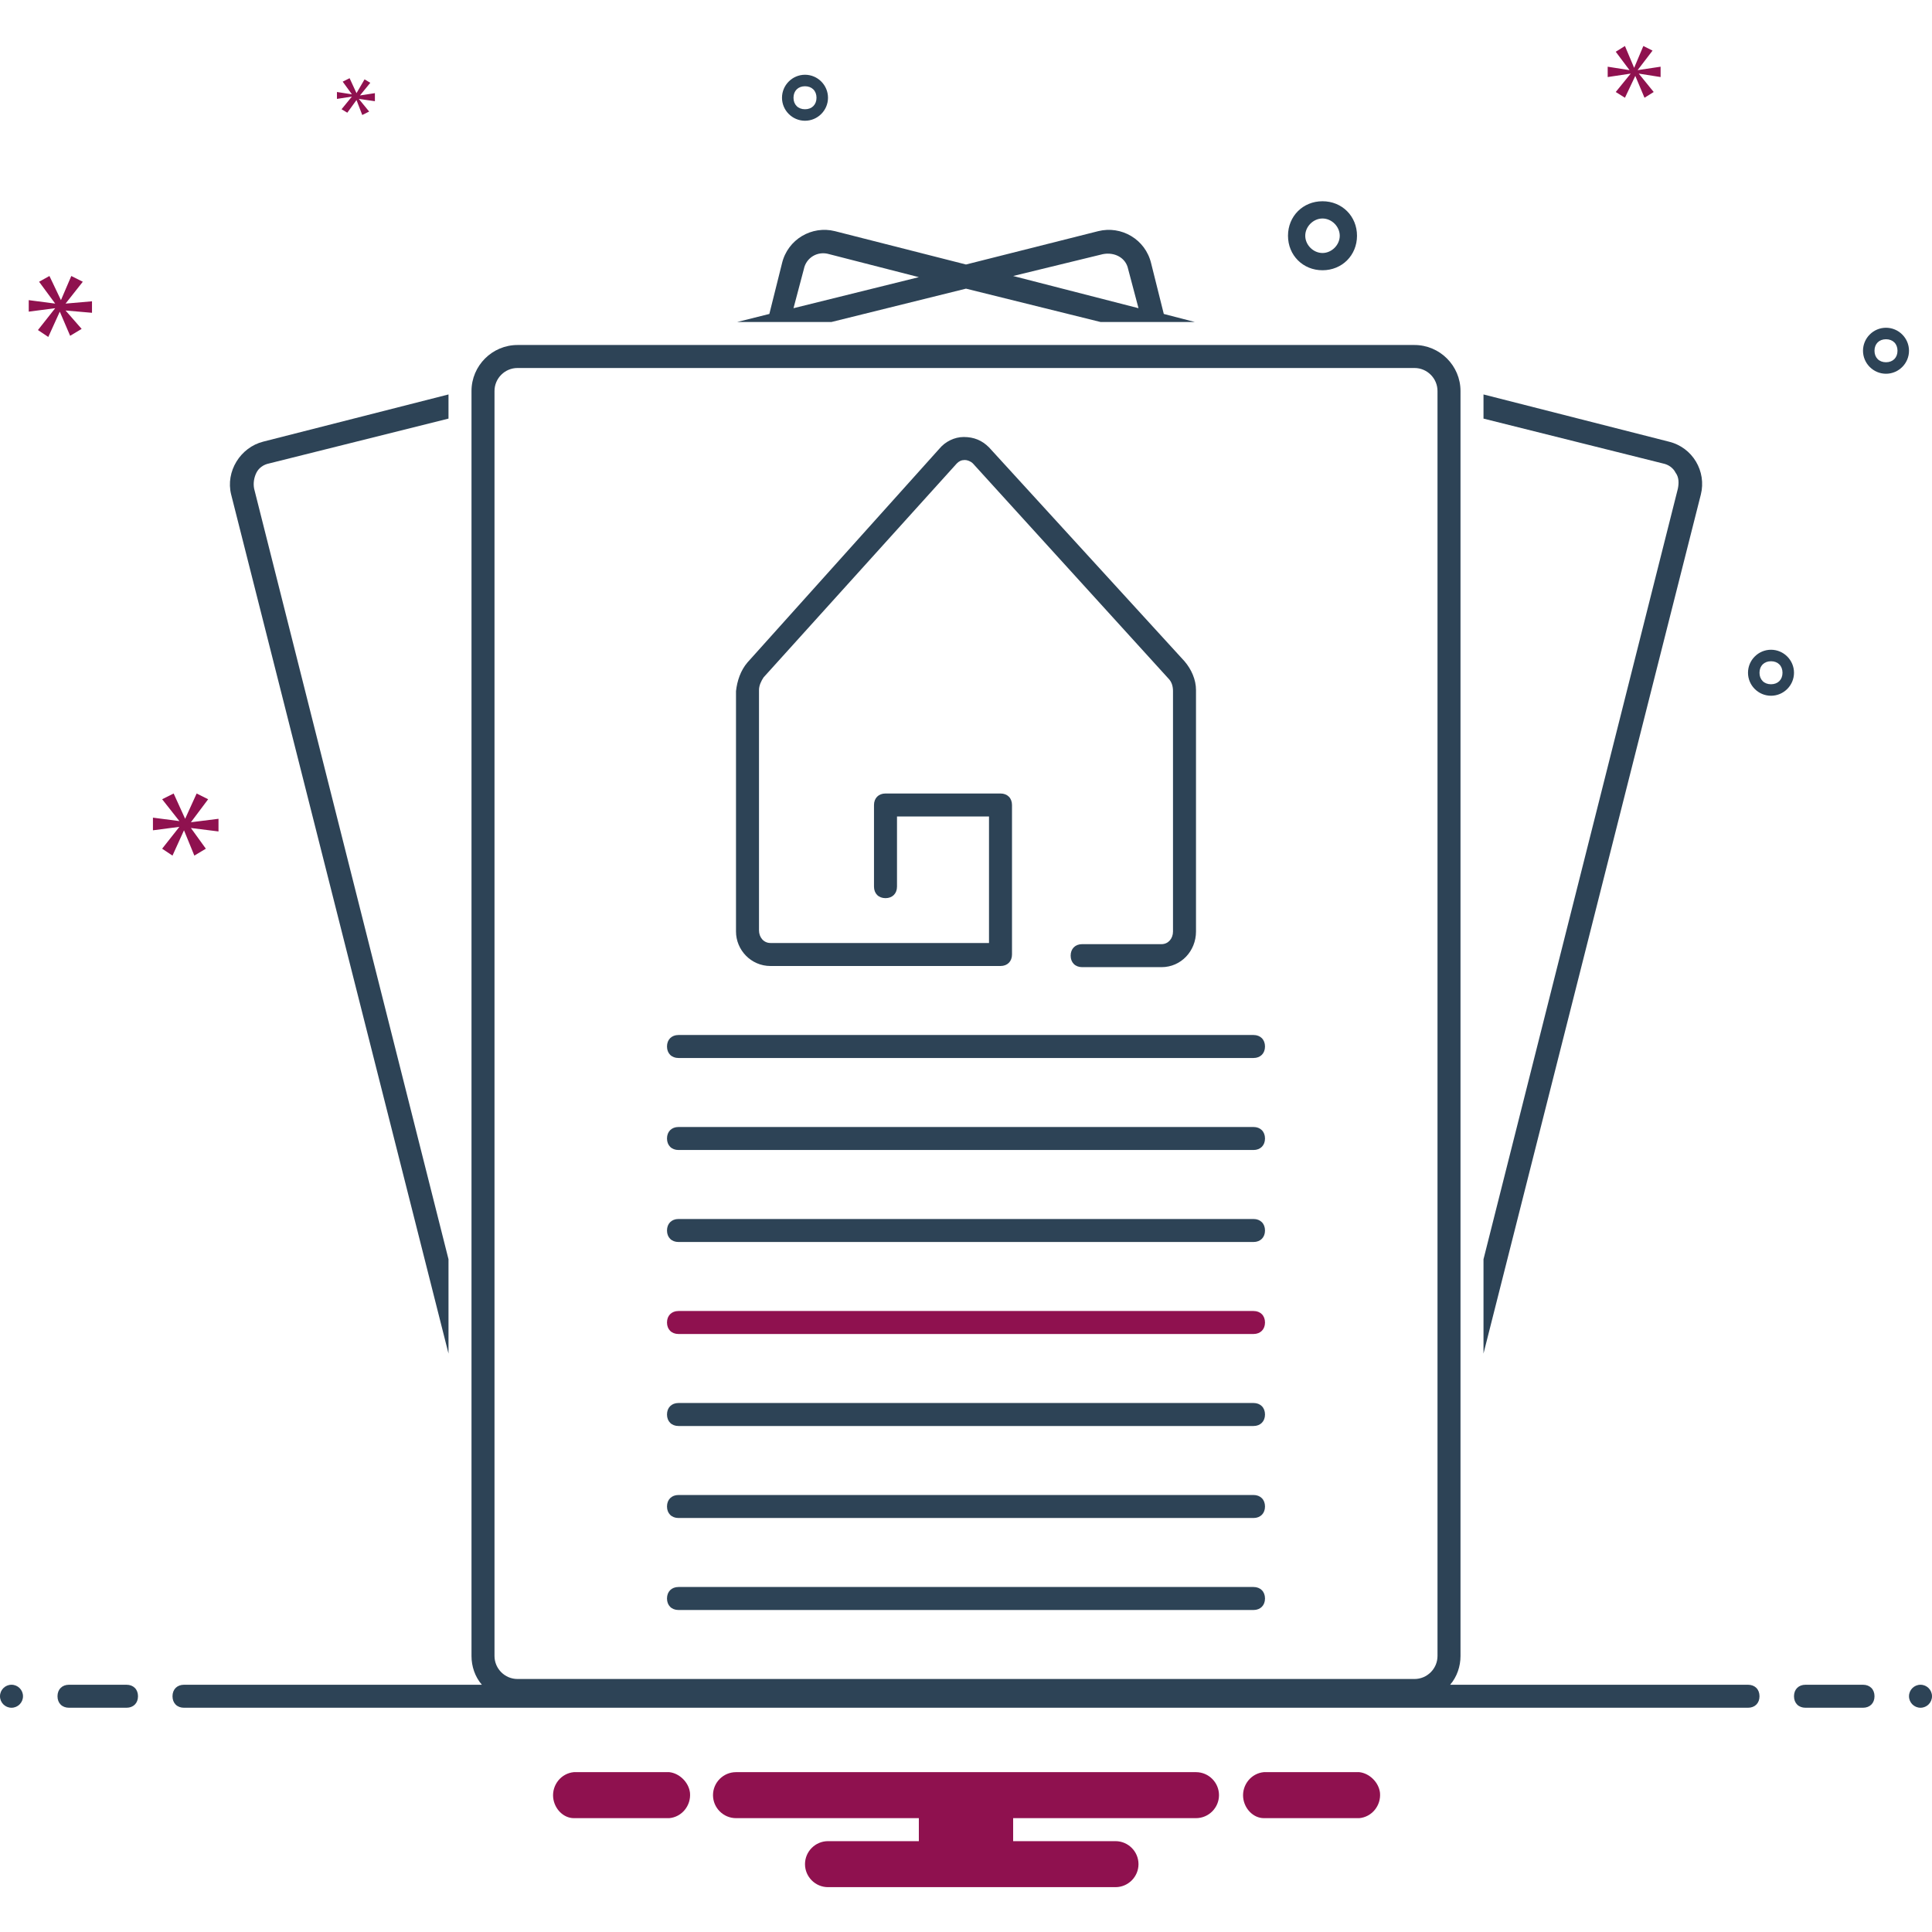 <svg xmlns="http://www.w3.org/2000/svg" id="Layer_1" viewBox="0 0 168 168"><defs><style>      .st0 {        fill: #8f114f;      }      .st1 {        fill: #2d4356;      }    </style></defs><g><path class="st1" d="M84,25.1l11.7,2.9h8.2l-2.7-.7-1.1-4.4c-.5-2.1-2.6-3.3-4.6-2.8h0l-11.5,2.9-11.4-2.9c-2-.5-4.1.7-4.6,2.8h0l-1.1,4.4-2.8.7h8.2l11.7-2.9ZM95.9,22.1c1-.2,2,.3,2.2,1.3h0l.9,3.4-10.9-2.8,7.8-1.9ZM69.9,23.4c.2-1,1.2-1.6,2.2-1.3h0l7.8,2-10.9,2.7.9-3.4Z"></path><path class="st1" d="M39,117.7v-8.2L22.1,42.5c-.1-.5,0-1,.2-1.4s.6-.7,1.1-.8l15.6-3.9v-2.1l-16.1,4.1c-2,.5-3.3,2.6-2.8,4.6h0l18.9,74.7Z"></path><path class="st1" d="M145.1,38.4l-16.1-4.1v2.1l15.6,3.9c.5.1.9.4,1.1.8.3.4.3.9.2,1.4l-16.9,67v8.2l18.9-74.7c.5-2-.7-4.1-2.8-4.6h0Z"></path><path class="st1" d="M59,92h50c.6,0,1-.4,1-1s-.4-1-1-1h-50c-.6,0-1,.4-1,1s.4,1,1,1Z"></path><path class="st1" d="M59,100h50c.6,0,1-.4,1-1s-.4-1-1-1h-50c-.6,0-1,.4-1,1s.4,1,1,1Z"></path><path class="st1" d="M59,108h50c.6,0,1-.4,1-1s-.4-1-1-1h-50c-.6,0-1,.4-1,1s.4,1,1,1Z"></path><path class="st1" d="M59,124h50c.6,0,1-.4,1-1s-.4-1-1-1h-50c-.6,0-1,.4-1,1s.4,1,1,1Z"></path><path class="st1" d="M59,132h50c.6,0,1-.4,1-1s-.4-1-1-1h-50c-.6,0-1,.4-1,1s.4,1,1,1Z"></path><path class="st1" d="M59,140h50c.6,0,1-.4,1-1s-.4-1-1-1h-50c-.6,0-1,.4-1,1s.4,1,1,1Z"></path><path class="st1" d="M67,84h20c.6,0,1-.4,1-1h0v-13c0-.6-.4-1-1-1h-10c-.6,0-1,.4-1,1h0v7.1c0,.6.4,1,1,1s1-.4,1-1v-6.1h8v11h-19c-.6,0-1-.5-1-1.1v-20.9c0-.4.2-.8.4-1.1l16.8-18.6c.2-.2.4-.3.7-.3.2,0,.5.1.7.3l17,18.7c.3.3.4.7.4,1.1v20.9c0,.6-.4,1.1-1,1.1h-6.9c-.6,0-1,.4-1,1s.4,1,1,1h6.9c1.7,0,3-1.4,3-3.1v-21c0-.9-.4-1.8-1-2.5l-17-18.6c-.6-.6-1.3-.9-2.2-.9-.8,0-1.6.4-2.1,1l-16.7,18.6c-.6.7-.9,1.6-1,2.5v20.9c0,1.6,1.3,3,3,3Z"></path><path class="st1" d="M164,28.5c-1.1,0-2,.9-2,2s.9,2,2,2,2-.9,2-2-.9-2-2-2ZM164,31.5c-.6,0-1-.4-1-1s.4-1,1-1,1,.4,1,1-.4,1-1,1Z"></path><path class="st1" d="M115,23.5c1.7,0,3-1.3,3-3s-1.3-3-3-3-3,1.3-3,3,1.3,3,3,3ZM115,19c.8,0,1.5.7,1.5,1.5s-.7,1.5-1.5,1.5-1.5-.7-1.5-1.5.7-1.5,1.5-1.5Z"></path><path class="st1" d="M70,10.5c1.1,0,2-.9,2-2s-.9-2-2-2-2,.9-2,2,.9,2,2,2ZM70,7.5c.6,0,1,.4,1,1,0,.6-.4,1-1,1s-1-.4-1-1c0-.6.4-1,1-1Z"></path><path class="st1" d="M154,56.5c-1.1,0-2,.9-2,2s.9,2,2,2,2-.9,2-2-.9-2-2-2ZM154,59.5c-.6,0-1-.4-1-1s.4-1,1-1,1,.4,1,1-.4,1-1,1Z"></path><path class="st1" d="M152,146.5h-25.9c.6-.7.9-1.6.9-2.5V34c0-2.2-1.8-4-4-4H45c-2.2,0-4,1.8-4,4h0v110c0,.9.3,1.8.9,2.5h-25.9c-.6,0-1,.4-1,1s.4,1,1,1h136c.6,0,1-.4,1-1s-.4-1-1-1ZM43,34c0-1.1.9-2,2-2h78c1.1,0,2,.9,2,2v110c0,1.1-.9,2-2,2H45c-1.1,0-2-.9-2-2V34Z"></path><path class="st1" d="M11,146.5h-5c-.6,0-1,.4-1,1s.4,1,1,1h5c.6,0,1-.4,1-1s-.4-1-1-1Z"></path><circle class="st1" cx="1" cy="147.5" r="1"></circle><path class="st1" d="M162,146.5h-5c-.6,0-1,.4-1,1s.4,1,1,1h5c.6,0,1-.4,1-1s-.4-1-1-1Z"></path><circle class="st1" cx="167" cy="147.5" r="1"></circle></g><path class="st0" d="M59,116h50c.6,0,1-.4,1-1s-.4-1-1-1h-50c-.6,0-1,.4-1,1s.4,1,1,1Z"></path><path class="st0" d="M16.6,71.5l1.5-2-1-.5-1,2.2h0l-1-2.2-1,.5,1.5,1.9h0l-2.3-.3v1.1l2.3-.3h0l-1.5,1.9.9.6,1-2.2h0l.9,2.2,1-.6-1.3-1.8h0l2.4.3v-1.1l-2.4.3h0Z"></path><path class="st0" d="M31.3,8.3l.9-1.1-.5-.3-.7,1.2h0l-.6-1.3-.6.3.8,1.1h0l-1.3-.2v.6l1.3-.2h0l-.9,1.1.5.3.8-1.1h0l.5,1.3.6-.3-.9-1.1h0l1.4.2v-.7l-1.3.2h0Z"></path><path class="st0" d="M5.7,26.4l1.5-1.9-1-.5-.9,2.1h0l-1-2.1-.9.5,1.4,1.9h0l-2.3-.3v1l2.3-.3h0l-1.5,1.9.9.6,1-2.2h0l.9,2.1,1-.6-1.4-1.6h0l2.3.2v-1l-2.3.2h0Z"></path><path class="st0" d="M144.4,6.7v-.9l-2,.3h0l1.3-1.7-.8-.4-.8,1.9h0l-.8-1.9-.8.5,1.2,1.6h0l-1.9-.3v.9l2-.3h0l-1.3,1.6.8.5.9-1.9h0l.8,1.9.8-.5-1.3-1.6h0l1.9.3Z"></path><g><path class="st0" d="M118.2,154.1h-8.3c-1.1.1-1.9,1.1-1.8,2.2.1,1,.9,1.8,1.8,1.8h8.3c1.1-.1,1.9-1.1,1.8-2.2-.1-.9-.9-1.7-1.8-1.8Z"></path><path class="st0" d="M58.2,154.1h-8.3c-1.1.1-1.9,1.1-1.8,2.2.1,1,.9,1.8,1.8,1.8h8.3c1.1-.1,1.9-1.1,1.8-2.2-.1-.9-.9-1.7-1.8-1.8Z"></path><path class="st0" d="M104,154.1h-40c-1.1,0-2,.9-2,2s.9,2,2,2h15.9v2h-7.9c-1.1,0-2,.9-2,2s.9,2,2,2h25c1.1,0,2-.9,2-2s-.9-2-2-2h-8.9v-2h15.9c1.1,0,2-.9,2-2s-.9-2-2-2Z"></path></g></svg>